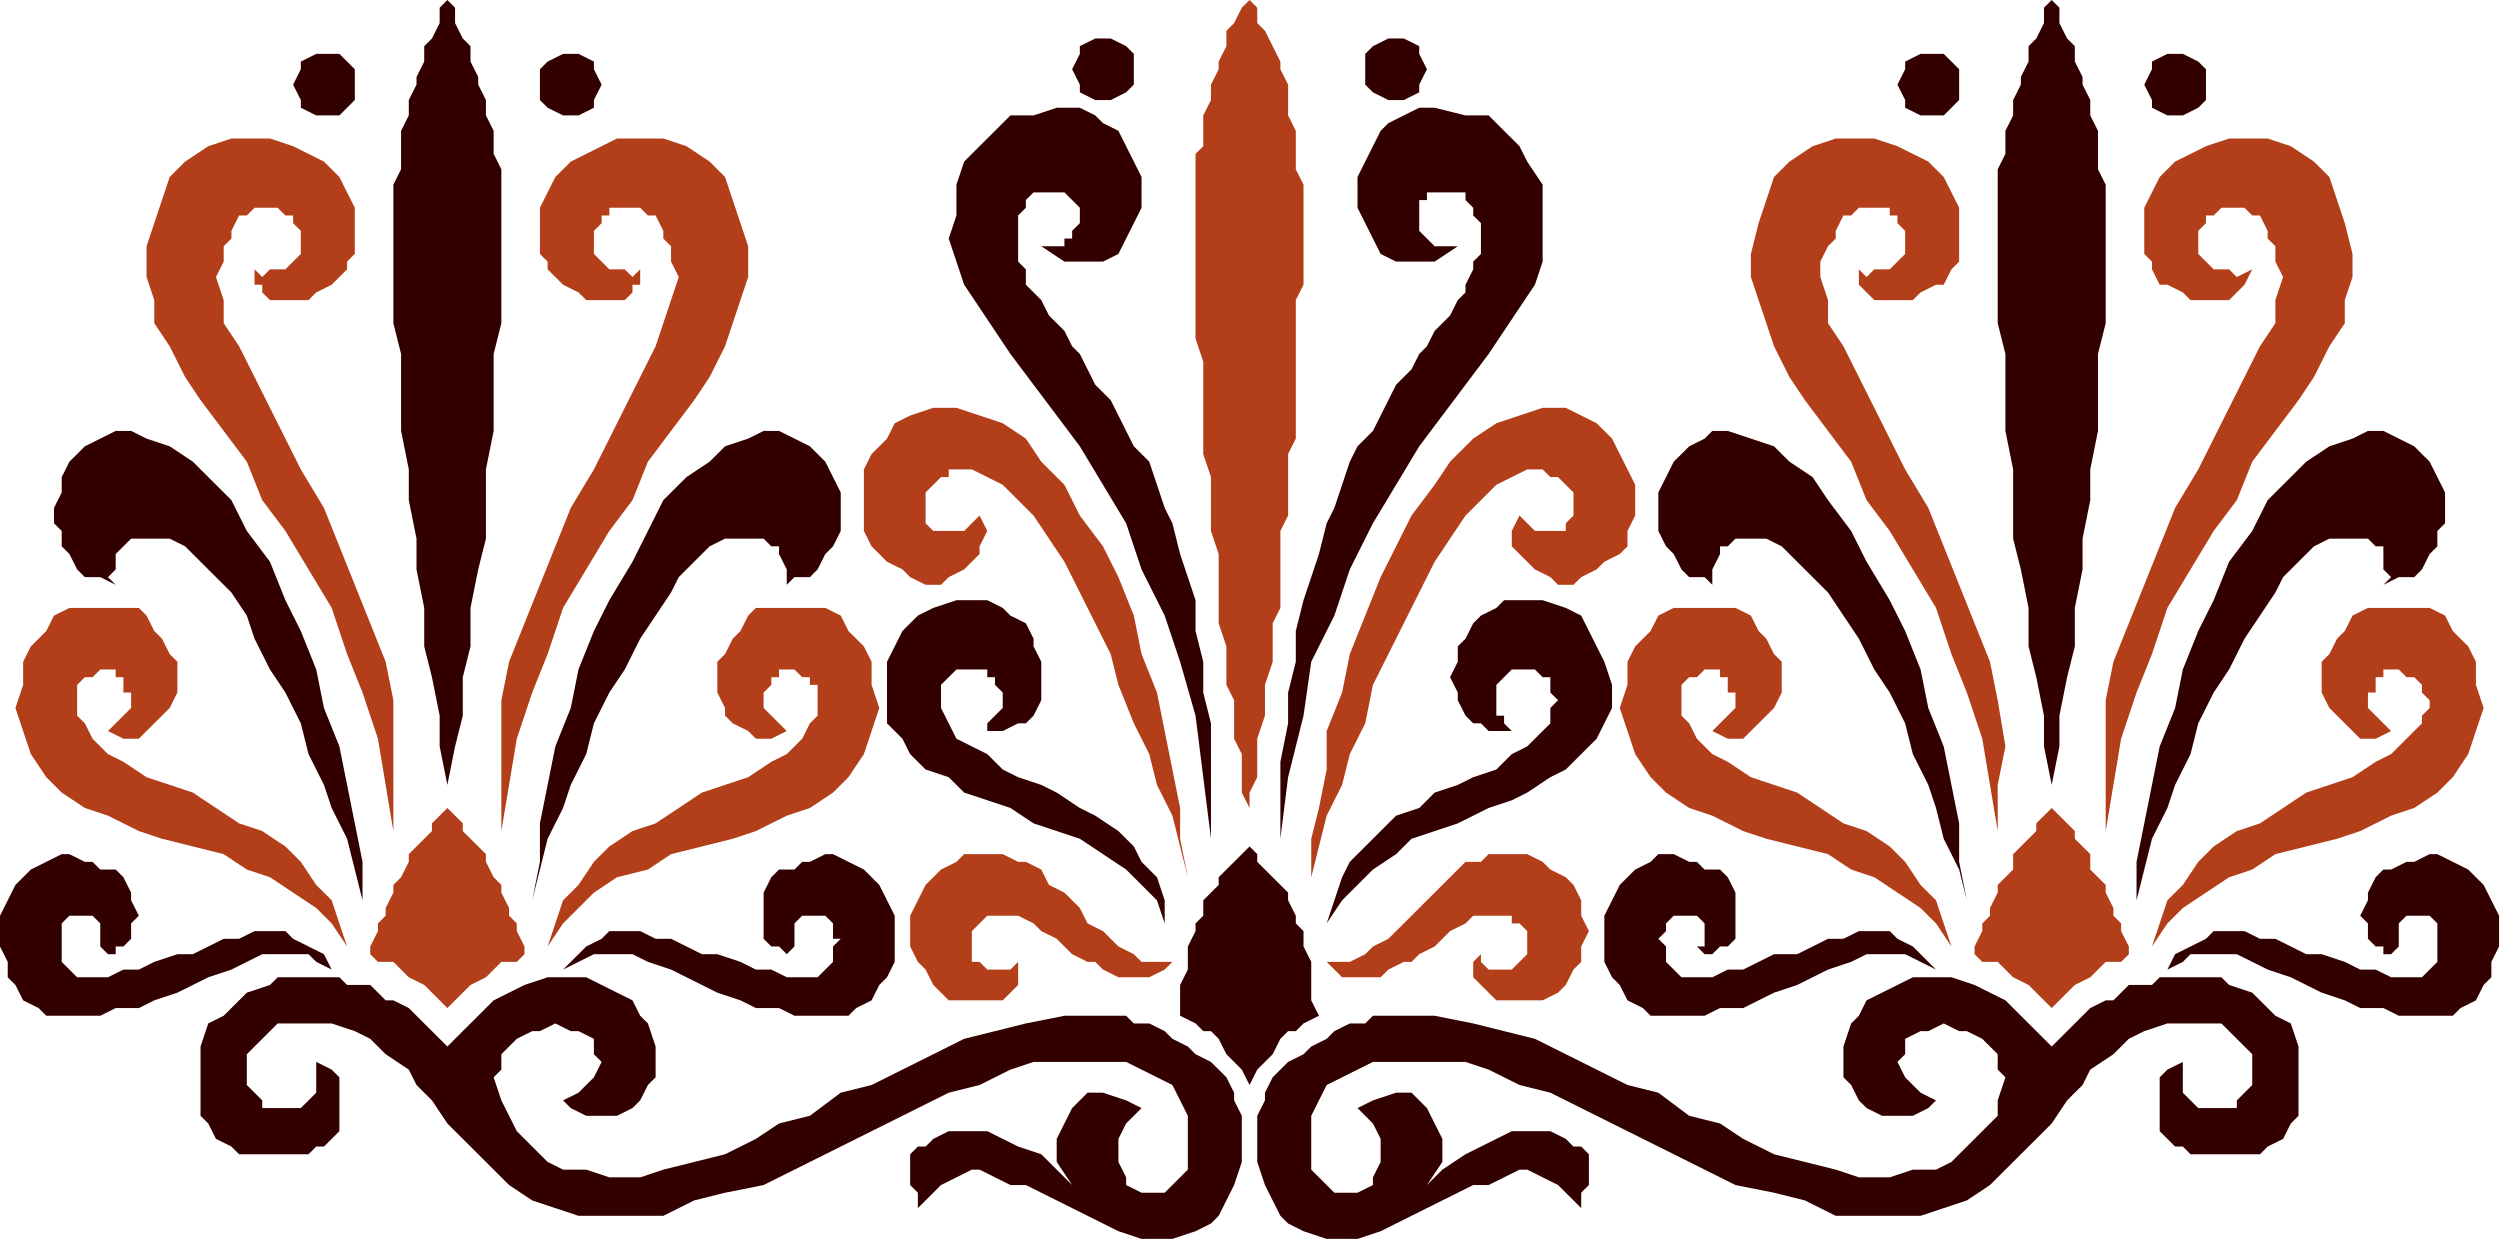 <?xml version="1.0" encoding="UTF-8" standalone="no"?>
<svg
   xmlns:dc="http://purl.org/dc/elements/1.1/"
   xmlns:cc="http://creativecommons.org/ns#"
   xmlns:rdf="http://www.w3.org/1999/02/22-rdf-syntax-ns#"
   xmlns:svg="http://www.w3.org/2000/svg"
   xmlns="http://www.w3.org/2000/svg"
   xmlns:sodipodi="http://sodipodi.sourceforge.net/DTD/sodipodi-0.dtd"
   xmlns:inkscape="http://www.inkscape.org/namespaces/inkscape"
   version="1.0"
   width="68.682mm"
   height="34.061mm"
   id="svg21"
   sodipodi:docname="BBL00131.WMF">
  <sodipodi:namedview
     pagecolor="#ffffff"
     bordercolor="#666666"
     borderopacity="1"
     objecttolerance="10"
     gridtolerance="10"
     guidetolerance="10"
     inkscape:pageopacity="0"
     inkscape:pageshadow="2"
     inkscape:window-width="640"
     inkscape:window-height="480"
     id="namedview23" />
  <defs
     id="defs3">
    <pattern
       id="WMFhbasepattern"
       patternUnits="userSpaceOnUse"
       width="6"
       height="6"
       x="0"
       y="0" />
  </defs>
  <path
     style="fill:#b23f19;fill-rule:evenodd;fill-opacity:1;stroke:none;"
     d="  M 46.452,104.67   L 45.651,103.871   L 44.85,103.072   L 44.049,102.273   L 42.447,101.474   L 41.646,100.675   L 40.845,99.876   L 39.244,99.876   L 38.443,99.077   L 38.443,98.278   L 39.244,96.68   L 39.244,95.881   L 40.044,95.082   L 40.044,94.283   L 40.845,92.685   L 40.845,91.886   L 41.646,91.087   L 42.447,89.489   L 42.447,88.69   L 43.248,87.891   L 44.049,87.092   L 44.85,86.293   L 44.85,85.494   L 45.651,84.695   L 46.452,83.896   L 47.252,84.695   L 48.053,85.494   L 48.053,86.293   L 48.854,87.092   L 49.655,87.891   L 50.456,88.69   L 50.456,89.489   L 51.257,91.087   L 52.058,91.886   L 52.058,92.685   L 52.859,94.283   L 52.859,95.082   L 53.66,95.881   L 53.66,96.68   L 54.46,98.278   L 54.46,99.077   L 53.66,99.876   L 52.058,99.876   L 51.257,100.675   L 50.456,101.474   L 48.854,102.273   L 48.053,103.072   L 47.252,103.871   L 46.452,104.67  z    M 56.863,98.278   L 58.465,95.881   L 60.067,94.283   L 61.668,92.685   L 64.071,91.087   L 67.275,90.288   L 69.677,88.69   L 72.881,87.891   L 76.084,87.092   L 78.487,86.293   L 81.691,84.695   L 84.093,83.896   L 86.496,82.298   L 88.098,80.7   L 89.7,78.303   L 90.5,75.906   L 91.301,73.509   L 90.5,71.112   L 90.5,68.715   L 89.7,67.117   L 88.098,65.519   L 87.297,63.92   L 85.695,63.121   L 83.292,63.121   L 81.691,63.121   L 80.089,63.121   L 78.487,63.121   L 77.686,63.92   L 76.885,65.519   L 76.084,66.318   L 75.284,67.916   L 74.483,68.715   L 74.483,70.313   L 74.483,71.911   L 75.284,73.509   L 75.284,74.308   L 76.084,75.107   L 77.686,75.906   L 78.487,76.705   L 80.089,76.705   L 81.691,75.906   L 80.89,75.107   L 80.89,75.107   L 80.089,74.308   L 80.089,74.308   L 79.288,73.509   L 79.288,72.71   L 79.288,71.911   L 79.288,71.911   L 80.089,71.112   L 80.089,70.313   L 80.89,70.313   L 80.89,69.514   L 81.691,69.514   L 81.691,69.514   L 82.492,69.514   L 82.492,69.514   L 83.292,70.313   L 84.093,70.313   L 84.093,71.112   L 84.894,71.112   L 84.894,71.911   L 84.894,72.71   L 84.894,73.509   L 84.894,74.308   L 84.093,75.107   L 83.292,76.705   L 81.691,78.303   L 80.089,79.102   L 77.686,80.7   L 75.284,81.499   L 72.881,82.298   L 70.478,83.896   L 68.076,85.494   L 65.673,86.293   L 63.27,87.891   L 61.668,89.489   L 60.067,91.886   L 58.465,93.484   L 57.664,95.881   L 56.863,98.278  z    M 66.474,27.965   L 66.474,29.563   L 65.673,29.563   L 65.673,30.362   L 64.872,31.161   L 64.071,31.161   L 63.27,31.161   L 62.469,31.161   L 60.868,31.161   L 60.067,30.362   L 58.465,29.563   L 57.664,28.764   L 56.863,27.965   L 56.863,27.166   L 56.062,26.367   L 56.062,24.769   L 56.062,23.97   L 56.062,21.573   L 56.863,19.975   L 57.664,18.377   L 59.266,16.779   L 60.868,15.98   L 62.469,15.181   L 64.071,14.382   L 66.474,14.382   L 68.876,14.382   L 71.279,15.181   L 73.682,16.779   L 75.284,18.377   L 76.084,20.774   L 76.885,23.171   L 77.686,25.568   L 77.686,28.764   L 76.885,31.161   L 76.084,33.558   L 75.284,35.955   L 73.682,39.151   L 72.08,41.548   L 69.677,44.744   L 67.275,47.94   L 65.673,51.935   L 63.27,55.131   L 60.868,59.126   L 58.465,63.121   L 56.863,67.916   L 55.261,71.911   L 53.66,76.705   L 52.859,81.499   L 52.058,86.293   L 52.058,81.499   L 52.058,77.504   L 52.058,72.71   L 52.859,68.715   L 54.46,64.72   L 56.062,60.724   L 57.664,56.729   L 59.266,52.734   L 61.668,48.739   L 63.27,45.543   L 64.872,42.347   L 66.474,39.151   L 68.076,35.955   L 68.876,33.558   L 69.677,31.161   L 70.478,28.764   L 69.677,27.166   L 69.677,25.568   L 68.876,24.769   L 68.876,23.97   L 68.076,22.372   L 67.275,22.372   L 66.474,21.573   L 65.673,21.573   L 64.071,21.573   L 63.27,21.573   L 63.27,22.372   L 62.469,22.372   L 62.469,23.171   L 61.668,23.97   L 61.668,24.769   L 61.668,25.568   L 61.668,26.367   L 62.469,27.166   L 62.469,27.166   L 63.27,27.965   L 64.071,27.965   L 64.872,27.965   L 65.673,28.764   L 66.474,27.965  z    M 26.429,27.965   L 26.429,29.563   L 27.23,29.563   L 27.23,30.362   L 28.031,31.161   L 28.832,31.161   L 29.633,31.161   L 30.434,31.161   L 32.036,31.161   L 32.836,30.362   L 34.438,29.563   L 35.239,28.764   L 36.04,27.965   L 36.04,27.166   L 36.841,26.367   L 36.841,24.769   L 36.841,23.97   L 36.841,21.573   L 36.04,19.975   L 35.239,18.377   L 33.637,16.779   L 32.036,15.98   L 30.434,15.181   L 28.031,14.382   L 26.429,14.382   L 24.027,14.382   L 21.624,15.181   L 19.221,16.779   L 17.62,18.377   L 16.819,20.774   L 16.018,23.171   L 15.217,25.568   L 15.217,28.764   L 16.018,31.161   L 16.018,33.558   L 17.62,35.955   L 19.221,39.151   L 20.823,41.548   L 23.226,44.744   L 25.628,47.94   L 27.23,51.935   L 29.633,55.131   L 32.036,59.126   L 34.438,63.121   L 36.04,67.916   L 37.642,71.911   L 39.244,76.705   L 40.044,81.499   L 40.845,86.293   L 40.845,81.499   L 40.845,77.504   L 40.845,72.71   L 40.044,68.715   L 38.443,64.72   L 36.841,60.724   L 35.239,56.729   L 33.637,52.734   L 31.235,48.739   L 29.633,45.543   L 28.031,42.347   L 26.429,39.151   L 24.828,35.955   L 23.226,33.558   L 23.226,31.161   L 22.425,28.764   L 23.226,27.166   L 23.226,25.568   L 24.027,24.769   L 24.027,23.97   L 24.828,22.372   L 25.628,22.372   L 26.429,21.573   L 27.23,21.573   L 28.031,21.573   L 28.832,21.573   L 29.633,22.372   L 30.434,22.372   L 30.434,23.171   L 31.235,23.97   L 31.235,24.769   L 31.235,25.568   L 31.235,26.367   L 30.434,27.166   L 30.434,27.166   L 29.633,27.965   L 28.832,27.965   L 28.031,27.965   L 27.23,28.764   L 26.429,27.965  z    M 36.04,98.278   L 34.438,95.881   L 32.836,94.283   L 30.434,92.685   L 28.031,91.087   L 25.628,90.288   L 23.226,88.69   L 20.022,87.891   L 16.819,87.092   L 14.416,86.293   L 11.212,84.695   L 8.81,83.896   L 6.407,82.298   L 4.805,80.7   L 3.204,78.303   L 2.403,75.906   L 1.602,73.509   L 2.403,71.112   L 2.403,68.715   L 3.204,67.117   L 4.805,65.519   L 5.606,63.92   L 7.208,63.121   L 9.611,63.121   L 11.212,63.121   L 12.814,63.121   L 14.416,63.121   L 15.217,63.92   L 16.018,65.519   L 16.819,66.318   L 17.62,67.916   L 18.42,68.715   L 18.42,70.313   L 18.42,71.911   L 17.62,73.509   L 16.819,74.308   L 16.018,75.107   L 15.217,75.906   L 14.416,76.705   L 12.814,76.705   L 11.212,75.906   L 12.013,75.107   L 12.013,75.107   L 12.814,74.308   L 12.814,74.308   L 13.615,73.509   L 13.615,72.71   L 13.615,71.911   L 12.814,71.911   L 12.814,71.112   L 12.814,70.313   L 12.013,70.313   L 12.013,69.514   L 11.212,69.514   L 11.212,69.514   L 10.412,69.514   L 10.412,69.514   L 9.611,70.313   L 8.81,70.313   L 8.009,71.112   L 8.009,71.112   L 8.009,71.911   L 8.009,72.71   L 8.009,73.509   L 8.009,74.308   L 8.81,75.107   L 9.611,76.705   L 11.212,78.303   L 12.814,79.102   L 15.217,80.7   L 17.62,81.499   L 20.022,82.298   L 22.425,83.896   L 24.828,85.494   L 27.23,86.293   L 29.633,87.891   L 31.235,89.489   L 32.836,91.886   L 34.438,93.484   L 35.239,95.881   L 36.04,98.278  z   "
     id="path5" />
  <path
     style="fill:#330000;fill-rule:evenodd;fill-opacity:1;stroke:none;"
     d="  M 30.434,8.789   L 31.235,10.387   L 31.235,11.186   L 32.836,11.985   L 33.637,11.985   L 35.239,11.985   L 36.04,11.186   L 36.841,10.387   L 36.841,8.789   L 36.841,7.191   L 36.04,6.392   L 35.239,5.593   L 33.637,5.593   L 32.836,5.593   L 31.235,6.392   L 31.235,7.191   L 30.434,8.789  z    M 62.469,8.789   L 61.668,10.387   L 61.668,11.186   L 60.067,11.985   L 59.266,11.985   L 58.465,11.985   L 56.863,11.186   L 56.062,10.387   L 56.062,8.789   L 56.062,7.191   L 56.863,6.392   L 58.465,5.593   L 59.266,5.593   L 60.067,5.593   L 61.668,6.392   L 61.668,7.191   L 62.469,8.789  z    M 111.324,7.191   L 112.124,8.789   L 112.124,9.588   L 113.726,10.387   L 114.527,10.387   L 115.328,10.387   L 116.93,9.588   L 117.731,8.789   L 117.731,7.191   L 117.731,5.593   L 116.93,4.794   L 115.328,3.995   L 114.527,3.995   L 113.726,3.995   L 112.124,4.794   L 112.124,5.593   L 111.324,7.191  z    M 148.164,7.191   L 147.364,8.789   L 147.364,9.588   L 145.762,10.387   L 144.961,10.387   L 144.16,10.387   L 142.558,9.588   L 141.757,8.789   L 141.757,7.191   L 141.757,5.593   L 142.558,4.794   L 144.16,3.995   L 144.961,3.995   L 145.762,3.995   L 147.364,4.794   L 147.364,5.593   L 148.164,7.191  z    M 229.054,8.789   L 229.054,10.387   L 228.253,11.186   L 226.652,11.985   L 225.851,11.985   L 225.05,11.985   L 223.448,11.186   L 223.448,10.387   L 222.647,8.789   L 223.448,7.191   L 223.448,6.392   L 225.05,5.593   L 225.851,5.593   L 226.652,5.593   L 228.253,6.392   L 229.054,7.191   L 229.054,8.789  z    M 197.019,8.789   L 197.82,10.387   L 197.82,11.186   L 199.421,11.985   L 200.222,11.985   L 201.824,11.985   L 202.625,11.186   L 203.426,10.387   L 203.426,8.789   L 203.426,7.191   L 202.625,6.392   L 201.824,5.593   L 200.222,5.593   L 199.421,5.593   L 197.82,6.392   L 197.82,7.191   L 197.019,8.789  z   "
     id="path7" />
  <path
     style="fill:#330000;fill-rule:evenodd;fill-opacity:1;stroke:none;"
     d="  M 58.465,100.675   L 60.067,99.876   L 61.668,99.077   L 62.469,99.077   L 64.071,99.077   L 65.673,99.077   L 67.275,99.876   L 69.677,100.675   L 71.279,101.474   L 72.881,102.273   L 74.483,103.072   L 76.885,103.871   L 78.487,104.67   L 80.89,104.67   L 82.492,105.469   L 84.894,105.469   L 86.496,105.469   L 88.098,105.469   L 88.899,104.67   L 90.5,103.871   L 91.301,102.273   L 92.102,101.474   L 92.903,99.876   L 92.903,98.278   L 92.903,96.68   L 92.903,95.082   L 92.102,93.484   L 91.301,91.886   L 90.5,91.087   L 89.7,90.288   L 88.098,89.489   L 86.496,88.69   L 85.695,88.69   L 84.093,89.489   L 83.292,89.489   L 82.492,90.288   L 80.89,90.288   L 80.089,91.087   L 79.288,92.685   L 79.288,93.484   L 79.288,95.082   L 79.288,95.881   L 79.288,96.68   L 79.288,97.479   L 80.089,98.278   L 80.89,98.278   L 81.691,99.077   L 81.691,99.077   L 82.492,98.278   L 82.492,98.278   L 82.492,97.479   L 82.492,96.68   L 82.492,95.881   L 82.492,95.881   L 83.292,95.082   L 84.093,95.082   L 84.093,95.082   L 84.894,95.082   L 85.695,95.082   L 85.695,95.082   L 86.496,95.881   L 86.496,95.881   L 86.496,96.68   L 86.496,97.479   L 87.297,97.479   L 86.496,98.278   L 86.496,99.077   L 86.496,99.876   L 85.695,100.675   L 85.695,100.675   L 84.894,101.474   L 84.093,101.474   L 83.292,101.474   L 81.691,101.474   L 80.089,100.675   L 78.487,100.675   L 76.885,99.876   L 74.483,99.077   L 72.881,99.077   L 71.279,98.278   L 69.677,97.479   L 68.076,97.479   L 66.474,96.68   L 64.872,96.68   L 63.27,96.68   L 62.469,97.479   L 60.868,98.278   L 60.067,99.077   L 58.465,100.675  z    M 55.261,93.484   L 56.062,90.288   L 56.863,87.092   L 58.465,83.896   L 59.266,81.499   L 60.868,78.303   L 61.668,75.107   L 63.27,71.911   L 64.872,69.514   L 66.474,66.318   L 68.076,63.92   L 69.677,61.523   L 70.478,59.925   L 72.08,58.327   L 73.682,56.729   L 75.284,55.93   L 76.885,55.93   L 78.487,55.93   L 79.288,55.93   L 80.089,56.729   L 80.89,56.729   L 80.89,57.528   L 81.691,59.126   L 81.691,59.925   L 81.691,60.724   L 82.492,59.925   L 84.093,59.925   L 84.894,59.126   L 85.695,57.528   L 86.496,56.729   L 87.297,55.131   L 87.297,54.332   L 87.297,52.734   L 87.297,51.136   L 86.496,49.538   L 85.695,47.94   L 84.894,47.141   L 84.093,46.342   L 82.492,45.543   L 80.89,44.744   L 79.288,44.744   L 77.686,45.543   L 75.284,46.342   L 73.682,47.94   L 71.279,49.538   L 68.876,51.935   L 67.275,55.131   L 65.673,58.327   L 63.27,62.322   L 61.668,65.519   L 60.067,69.514   L 59.266,73.509   L 57.664,77.504   L 56.863,81.499   L 56.062,85.494   L 56.062,89.489   L 55.261,93.484  z    M 46.452,81.499   L 45.651,77.504   L 45.651,74.308   L 44.85,70.313   L 44.049,67.117   L 44.049,63.121   L 43.248,59.126   L 43.248,55.93   L 42.447,51.935   L 42.447,48.739   L 41.646,44.744   L 41.646,40.749   L 41.646,36.754   L 40.845,33.558   L 40.845,29.563   L 40.845,25.568   L 40.845,21.573   L 40.845,19.975   L 40.845,19.176   L 41.646,17.578   L 41.646,15.98   L 41.646,15.181   L 41.646,13.583   L 42.447,11.985   L 42.447,10.387   L 43.248,8.789   L 43.248,7.99   L 44.049,6.392   L 44.049,4.794   L 44.85,3.995   L 45.651,2.397   L 45.651,0.799   L 46.452,0   L 47.252,0.799   L 47.252,2.397   L 48.053,3.995   L 48.854,4.794   L 48.854,6.392   L 49.655,7.99   L 49.655,8.789   L 50.456,10.387   L 50.456,11.985   L 51.257,13.583   L 51.257,15.181   L 51.257,15.98   L 52.058,17.578   L 52.058,19.176   L 52.058,19.975   L 52.058,21.573   L 52.058,25.568   L 52.058,29.563   L 52.058,33.558   L 51.257,36.754   L 51.257,40.749   L 51.257,44.744   L 50.456,48.739   L 50.456,51.935   L 50.456,55.93   L 49.655,59.126   L 48.854,63.121   L 48.854,67.117   L 48.053,70.313   L 48.053,74.308   L 47.252,77.504   L 46.452,81.499  z    M 37.642,93.484   L 36.841,90.288   L 36.04,87.092   L 34.438,83.896   L 33.637,81.499   L 32.036,78.303   L 31.235,75.107   L 29.633,71.911   L 28.031,69.514   L 26.429,66.318   L 25.628,63.92   L 24.027,61.523   L 22.425,59.925   L 20.823,58.327   L 19.221,56.729   L 17.62,55.93   L 16.018,55.93   L 14.416,55.93   L 13.615,55.93   L 12.814,56.729   L 12.814,56.729   L 12.013,57.528   L 12.013,59.126   L 11.212,59.925   L 12.013,60.724   L 10.412,59.925   L 8.81,59.925   L 8.009,59.126   L 7.208,57.528   L 6.407,56.729   L 6.407,55.131   L 5.606,54.332   L 5.606,52.734   L 6.407,51.136   L 6.407,49.538   L 7.208,47.94   L 8.009,47.141   L 8.81,46.342   L 10.412,45.543   L 12.013,44.744   L 13.615,44.744   L 15.217,45.543   L 17.62,46.342   L 20.022,47.94   L 21.624,49.538   L 24.027,51.935   L 25.628,55.131   L 28.031,58.327   L 29.633,62.322   L 31.235,65.519   L 32.836,69.514   L 33.637,73.509   L 35.239,77.504   L 36.04,81.499   L 36.841,85.494   L 37.642,89.489   L 37.642,93.484  z    M 34.438,100.675   L 32.836,99.876   L 32.036,99.077   L 30.434,99.077   L 28.832,99.077   L 27.23,99.077   L 25.628,99.876   L 24.027,100.675   L 21.624,101.474   L 20.022,102.273   L 18.42,103.072   L 16.018,103.871   L 14.416,104.67   L 12.013,104.67   L 10.412,105.469   L 8.009,105.469   L 6.407,105.469   L 4.805,105.469   L 4.004,104.67   L 2.403,103.871   L 1.602,102.273   L 0.801,101.474   L 0.801,99.876   L 0,98.278   L 0,96.68   L 0,95.082   L 0.801,93.484   L 1.602,91.886   L 2.403,91.087   L 3.204,90.288   L 4.805,89.489   L 6.407,88.69   L 7.208,88.69   L 8.81,89.489   L 9.611,89.489   L 10.412,90.288   L 12.013,90.288   L 12.814,91.087   L 13.615,92.685   L 13.615,93.484   L 14.416,95.082   L 13.615,95.881   L 13.615,96.68   L 13.615,97.479   L 12.814,98.278   L 12.013,98.278   L 12.013,99.077   L 11.212,99.077   L 10.412,98.278   L 10.412,98.278   L 10.412,97.479   L 10.412,96.68   L 10.412,95.881   L 10.412,95.881   L 9.611,95.082   L 9.611,95.082   L 8.81,95.082   L 8.009,95.082   L 7.208,95.082   L 7.208,95.082   L 6.407,95.881   L 6.407,95.881   L 6.407,96.68   L 6.407,97.479   L 6.407,97.479   L 6.407,98.278   L 6.407,99.077   L 6.407,99.876   L 7.208,100.675   L 7.208,100.675   L 8.009,101.474   L 8.81,101.474   L 9.611,101.474   L 11.212,101.474   L 12.814,100.675   L 14.416,100.675   L 16.018,99.876   L 18.42,99.077   L 20.022,99.077   L 21.624,98.278   L 23.226,97.479   L 24.828,97.479   L 26.429,96.68   L 28.031,96.68   L 29.633,96.68   L 30.434,97.479   L 32.036,98.278   L 33.637,99.077   L 34.438,100.675  z   "
     id="path9" />
  <path
     style="fill:#b23f19;fill-rule:evenodd;fill-opacity:1;stroke:none;"
     d="  M 223.448,98.278   L 225.05,95.881   L 226.652,94.283   L 229.054,92.685   L 231.457,91.087   L 233.86,90.288   L 236.262,88.69   L 239.466,87.891   L 242.669,87.092   L 245.072,86.293   L 248.276,84.695   L 250.678,83.896   L 253.081,82.298   L 254.683,80.7   L 256.284,78.303   L 257.085,75.906   L 257.886,73.509   L 257.085,71.112   L 257.085,68.715   L 256.284,67.117   L 254.683,65.519   L 253.882,63.92   L 252.28,63.121   L 250.678,63.121   L 248.276,63.121   L 246.674,63.121   L 245.873,63.121   L 244.271,63.92   L 243.47,65.519   L 242.669,66.318   L 241.868,67.916   L 241.068,68.715   L 241.068,70.313   L 241.068,71.911   L 241.868,73.509   L 242.669,74.308   L 243.47,75.107   L 244.271,75.906   L 245.072,76.705   L 246.674,76.705   L 248.276,75.906   L 247.475,75.107   L 247.475,75.107   L 246.674,74.308   L 246.674,74.308   L 245.873,73.509   L 245.873,72.71   L 245.873,71.911   L 246.674,71.911   L 246.674,71.112   L 246.674,70.313   L 247.475,70.313   L 247.475,69.514   L 248.276,69.514   L 248.276,69.514   L 249.076,69.514   L 249.076,69.514   L 249.877,70.313   L 250.678,70.313   L 251.479,71.112   L 251.479,71.112   L 251.479,71.911   L 252.28,72.71   L 252.28,73.509   L 251.479,74.308   L 251.479,75.107   L 249.877,76.705   L 248.276,78.303   L 246.674,79.102   L 244.271,80.7   L 241.868,81.499   L 239.466,82.298   L 237.063,83.896   L 234.66,85.494   L 232.258,86.293   L 229.855,87.891   L 228.253,89.489   L 226.652,91.886   L 225.05,93.484   L 224.249,95.881   L 223.448,98.278  z    M 233.86,27.965   L 233.059,29.563   L 233.059,29.563   L 232.258,30.362   L 231.457,31.161   L 230.656,31.161   L 229.855,31.161   L 229.054,31.161   L 227.452,31.161   L 226.652,30.362   L 225.05,29.563   L 224.249,29.563   L 223.448,27.965   L 223.448,27.166   L 222.647,26.367   L 222.647,24.769   L 222.647,23.97   L 222.647,21.573   L 223.448,19.975   L 224.249,18.377   L 225.851,16.779   L 227.452,15.98   L 229.054,15.181   L 231.457,14.382   L 233.059,14.382   L 235.461,14.382   L 237.864,15.181   L 240.267,16.779   L 241.868,18.377   L 242.669,20.774   L 243.47,23.171   L 244.271,26.367   L 244.271,28.764   L 243.47,31.161   L 243.47,33.558   L 241.868,35.955   L 240.267,39.151   L 238.665,41.548   L 236.262,44.744   L 233.86,47.94   L 232.258,51.935   L 229.855,55.131   L 227.452,59.126   L 225.05,63.121   L 223.448,67.916   L 221.846,71.911   L 220.244,76.705   L 219.444,81.499   L 218.643,86.293   L 218.643,81.499   L 218.643,77.504   L 218.643,72.71   L 219.444,68.715   L 221.045,64.72   L 222.647,60.724   L 224.249,56.729   L 225.851,52.734   L 228.253,48.739   L 229.855,45.543   L 231.457,42.347   L 233.059,39.151   L 234.66,35.955   L 236.262,33.558   L 236.262,31.161   L 237.063,28.764   L 236.262,27.166   L 236.262,25.568   L 235.461,24.769   L 235.461,23.97   L 234.66,22.372   L 233.86,22.372   L 233.059,21.573   L 232.258,21.573   L 231.457,21.573   L 230.656,21.573   L 229.855,22.372   L 229.054,22.372   L 229.054,23.171   L 228.253,23.97   L 228.253,24.769   L 228.253,25.568   L 228.253,26.367   L 229.054,27.166   L 229.054,27.166   L 229.855,27.965   L 230.656,27.965   L 231.457,27.965   L 232.258,28.764   L 233.86,27.965  z    M 193.014,27.965   L 193.014,29.563   L 193.014,29.563   L 193.815,30.362   L 194.616,31.161   L 195.417,31.161   L 196.218,31.161   L 197.019,31.161   L 198.62,31.161   L 199.421,30.362   L 201.023,29.563   L 201.824,29.563   L 202.625,27.965   L 203.426,27.166   L 203.426,26.367   L 203.426,24.769   L 203.426,23.97   L 203.426,21.573   L 202.625,19.975   L 201.824,18.377   L 200.222,16.779   L 198.62,15.98   L 197.019,15.181   L 194.616,14.382   L 193.014,14.382   L 190.612,14.382   L 188.209,15.181   L 185.806,16.779   L 184.204,18.377   L 183.404,20.774   L 182.603,23.171   L 181.802,26.367   L 181.802,28.764   L 182.603,31.161   L 183.404,33.558   L 184.204,35.955   L 185.806,39.151   L 187.408,41.548   L 189.811,44.744   L 192.213,47.94   L 193.815,51.935   L 196.218,55.131   L 198.62,59.126   L 201.023,63.121   L 202.625,67.916   L 204.227,71.911   L 205.828,76.705   L 206.629,81.499   L 207.43,86.293   L 207.43,81.499   L 208.231,77.504   L 207.43,72.71   L 206.629,68.715   L 205.028,64.72   L 203.426,60.724   L 201.824,56.729   L 200.222,52.734   L 197.82,48.739   L 196.218,45.543   L 194.616,42.347   L 193.014,39.151   L 191.412,35.955   L 189.811,33.558   L 189.811,31.161   L 189.01,28.764   L 189.01,27.166   L 189.811,25.568   L 190.612,24.769   L 190.612,23.97   L 191.412,22.372   L 192.213,22.372   L 193.014,21.573   L 193.815,21.573   L 195.417,21.573   L 196.218,21.573   L 196.218,22.372   L 197.019,22.372   L 197.019,23.171   L 197.82,23.97   L 197.82,24.769   L 197.82,25.568   L 197.82,26.367   L 197.019,27.166   L 197.019,27.166   L 196.218,27.965   L 195.417,27.965   L 194.616,27.965   L 193.815,28.764   L 193.014,27.965  z    M 202.625,98.278   L 201.023,95.881   L 199.421,94.283   L 197.019,92.685   L 194.616,91.087   L 192.213,90.288   L 189.811,88.69   L 186.607,87.891   L 183.404,87.092   L 181.001,86.293   L 177.797,84.695   L 175.395,83.896   L 172.992,82.298   L 171.39,80.7   L 169.788,78.303   L 168.988,75.906   L 168.187,73.509   L 168.988,71.112   L 168.988,68.715   L 169.788,67.117   L 171.39,65.519   L 172.191,63.92   L 173.793,63.121   L 175.395,63.121   L 177.797,63.121   L 179.399,63.121   L 180.2,63.121   L 181.802,63.92   L 182.603,65.519   L 183.404,66.318   L 184.204,67.916   L 185.005,68.715   L 185.005,70.313   L 185.005,71.911   L 184.204,73.509   L 183.404,74.308   L 182.603,75.107   L 181.802,75.906   L 181.001,76.705   L 179.399,76.705   L 177.797,75.906   L 178.598,75.107   L 178.598,75.107   L 179.399,74.308   L 179.399,74.308   L 180.2,73.509   L 180.2,72.71   L 180.2,71.911   L 179.399,71.911   L 179.399,71.112   L 179.399,70.313   L 178.598,70.313   L 178.598,69.514   L 177.797,69.514   L 177.797,69.514   L 176.996,69.514   L 176.996,69.514   L 176.196,70.313   L 175.395,70.313   L 174.594,71.112   L 174.594,71.112   L 174.594,71.911   L 174.594,72.71   L 174.594,73.509   L 174.594,74.308   L 175.395,75.107   L 176.196,76.705   L 177.797,78.303   L 179.399,79.102   L 181.802,80.7   L 184.204,81.499   L 186.607,82.298   L 189.01,83.896   L 191.412,85.494   L 193.815,86.293   L 196.218,87.891   L 197.82,89.489   L 199.421,91.886   L 201.023,93.484   L 201.824,95.881   L 202.625,98.278  z    M 213.036,104.67   L 213.837,103.871   L 214.638,103.072   L 215.439,102.273   L 217.041,101.474   L 217.842,100.675   L 218.643,99.876   L 220.244,99.876   L 221.045,99.077   L 221.045,98.278   L 220.244,96.68   L 220.244,95.881   L 219.444,95.082   L 219.444,94.283   L 218.643,92.685   L 218.643,91.886   L 217.842,91.087   L 217.041,90.288   L 217.041,88.69   L 216.24,87.891   L 215.439,87.092   L 215.439,86.293   L 214.638,85.494   L 213.837,84.695   L 213.036,83.896   L 212.236,84.695   L 211.435,85.494   L 211.435,86.293   L 210.634,87.092   L 209.833,87.891   L 209.032,88.69   L 209.032,90.288   L 208.231,91.087   L 207.43,91.886   L 207.43,92.685   L 206.629,94.283   L 206.629,95.082   L 205.828,95.881   L 205.828,96.68   L 205.028,98.278   L 205.028,99.077   L 205.828,99.876   L 207.43,99.876   L 208.231,100.675   L 209.032,101.474   L 210.634,102.273   L 211.435,103.072   L 212.236,103.871   L 213.036,104.67  z   "
     id="path11" />
  <path
     style="fill:#330000;fill-rule:evenodd;fill-opacity:1;stroke:none;"
     d="  M 225.05,100.675   L 226.652,99.876   L 227.452,99.077   L 229.054,99.077   L 230.656,99.077   L 232.258,99.077   L 233.86,99.876   L 235.461,100.675   L 237.864,101.474   L 239.466,102.273   L 241.068,103.072   L 243.47,103.871   L 245.072,104.67   L 247.475,104.67   L 249.076,105.469   L 251.479,105.469   L 253.081,105.469   L 254.683,105.469   L 255.484,104.67   L 257.085,103.871   L 257.886,102.273   L 258.687,101.474   L 258.687,99.876   L 259.488,98.278   L 259.488,96.68   L 259.488,95.082   L 258.687,93.484   L 257.886,91.886   L 257.085,91.087   L 256.284,90.288   L 254.683,89.489   L 253.081,88.69   L 252.28,88.69   L 250.678,89.489   L 249.877,89.489   L 248.276,90.288   L 247.475,90.288   L 246.674,91.087   L 245.873,92.685   L 245.873,93.484   L 245.072,95.082   L 245.873,95.881   L 245.873,96.68   L 245.873,97.479   L 246.674,98.278   L 247.475,98.278   L 247.475,99.077   L 248.276,99.077   L 249.076,98.278   L 249.076,98.278   L 249.076,97.479   L 249.076,96.68   L 249.076,95.881   L 249.076,95.881   L 249.877,95.082   L 250.678,95.082   L 250.678,95.082   L 251.479,95.082   L 252.28,95.082   L 252.28,95.082   L 253.081,95.881   L 253.081,95.881   L 253.081,96.68   L 253.081,97.479   L 253.081,97.479   L 253.081,98.278   L 253.081,99.077   L 253.081,99.876   L 252.28,100.675   L 252.28,100.675   L 251.479,101.474   L 250.678,101.474   L 249.877,101.474   L 248.276,101.474   L 246.674,100.675   L 245.072,100.675   L 243.47,99.876   L 241.068,99.077   L 239.466,99.077   L 237.864,98.278   L 236.262,97.479   L 234.66,97.479   L 233.059,96.68   L 231.457,96.68   L 229.855,96.68   L 229.054,97.479   L 227.452,98.278   L 225.851,99.077   L 225.05,100.675  z    M 221.846,93.484   L 222.647,90.288   L 223.448,87.092   L 225.05,83.896   L 225.851,81.499   L 227.452,78.303   L 228.253,75.107   L 229.855,71.911   L 231.457,69.514   L 233.059,66.318   L 234.66,63.92   L 236.262,61.523   L 237.063,59.925   L 238.665,58.327   L 240.267,56.729   L 241.868,55.93   L 243.47,55.93   L 245.072,55.93   L 245.873,55.93   L 246.674,56.729   L 247.475,56.729   L 247.475,57.528   L 247.475,59.126   L 248.276,59.925   L 247.475,60.724   L 249.076,59.925   L 250.678,59.925   L 251.479,59.126   L 252.28,57.528   L 253.081,56.729   L 253.081,55.131   L 253.882,54.332   L 253.882,52.734   L 253.882,51.136   L 253.081,49.538   L 252.28,47.94   L 251.479,47.141   L 250.678,46.342   L 249.076,45.543   L 247.475,44.744   L 245.873,44.744   L 244.271,45.543   L 241.868,46.342   L 239.466,47.94   L 237.864,49.538   L 235.461,51.935   L 233.86,55.131   L 231.457,58.327   L 229.855,62.322   L 228.253,65.519   L 226.652,69.514   L 225.851,73.509   L 224.249,77.504   L 223.448,81.499   L 222.647,85.494   L 221.846,89.489   L 221.846,93.484  z    M 213.036,81.499   L 213.837,77.504   L 213.837,74.308   L 214.638,70.313   L 215.439,67.117   L 215.439,63.121   L 216.24,59.126   L 216.24,55.93   L 217.041,51.935   L 217.041,48.739   L 217.842,44.744   L 217.842,40.749   L 217.842,36.754   L 218.643,33.558   L 218.643,29.563   L 218.643,25.568   L 218.643,21.573   L 218.643,19.975   L 218.643,19.176   L 217.842,17.578   L 217.842,15.98   L 217.842,15.181   L 217.842,13.583   L 217.041,11.985   L 217.041,10.387   L 216.24,8.789   L 216.24,7.99   L 215.439,6.392   L 215.439,4.794   L 214.638,3.995   L 213.837,2.397   L 213.837,0.799   L 213.036,0   L 212.236,0.799   L 212.236,2.397   L 211.435,3.995   L 210.634,4.794   L 210.634,6.392   L 209.833,7.99   L 209.833,8.789   L 209.032,10.387   L 209.032,11.985   L 208.231,13.583   L 208.231,15.181   L 208.231,15.98   L 207.43,17.578   L 207.43,19.176   L 207.43,19.975   L 207.43,21.573   L 207.43,25.568   L 207.43,29.563   L 207.43,33.558   L 208.231,36.754   L 208.231,40.749   L 208.231,44.744   L 209.032,48.739   L 209.032,51.935   L 209.032,55.93   L 209.833,59.126   L 210.634,63.121   L 210.634,67.117   L 211.435,70.313   L 212.236,74.308   L 212.236,77.504   L 213.036,81.499  z    M 204.227,93.484   L 203.426,90.288   L 201.824,87.092   L 201.023,83.896   L 200.222,81.499   L 198.62,78.303   L 197.82,75.107   L 196.218,71.911   L 194.616,69.514   L 193.014,66.318   L 191.412,63.92   L 189.811,61.523   L 188.209,59.925   L 186.607,58.327   L 185.005,56.729   L 183.404,55.93   L 182.603,55.93   L 181.001,55.93   L 180.2,55.93   L 179.399,56.729   L 178.598,56.729   L 178.598,57.528   L 177.797,59.126   L 177.797,59.925   L 177.797,60.724   L 176.996,59.925   L 175.395,59.925   L 174.594,59.126   L 173.793,57.528   L 172.992,56.729   L 172.191,55.131   L 172.191,54.332   L 172.191,52.734   L 172.191,51.136   L 172.992,49.538   L 173.793,47.94   L 174.594,47.141   L 175.395,46.342   L 176.996,45.543   L 177.797,44.744   L 179.399,44.744   L 181.802,45.543   L 184.204,46.342   L 185.806,47.94   L 188.209,49.538   L 189.811,51.935   L 192.213,55.131   L 193.815,58.327   L 196.218,62.322   L 197.82,65.519   L 199.421,69.514   L 200.222,73.509   L 201.824,77.504   L 202.625,81.499   L 203.426,85.494   L 203.426,89.489   L 204.227,93.484  z    M 201.023,100.675   L 199.421,99.876   L 197.82,99.077   L 197.019,99.077   L 195.417,99.077   L 193.815,99.077   L 192.213,99.876   L 189.811,100.675   L 188.209,101.474   L 186.607,102.273   L 184.204,103.072   L 182.603,103.871   L 181.001,104.67   L 178.598,104.67   L 176.996,105.469   L 174.594,105.469   L 172.992,105.469   L 171.39,105.469   L 170.589,104.67   L 168.988,103.871   L 168.187,102.273   L 167.386,101.474   L 166.585,99.876   L 166.585,98.278   L 166.585,96.68   L 166.585,95.082   L 167.386,93.484   L 168.187,91.886   L 168.988,91.087   L 169.788,90.288   L 171.39,89.489   L 172.191,88.69   L 173.793,88.69   L 175.395,89.489   L 176.196,89.489   L 176.996,90.288   L 178.598,90.288   L 179.399,91.087   L 180.2,92.685   L 180.2,93.484   L 180.2,95.082   L 180.2,95.881   L 180.2,96.68   L 180.2,97.479   L 179.399,98.278   L 178.598,98.278   L 177.797,99.077   L 176.996,99.077   L 176.196,98.278   L 176.996,98.278   L 176.996,97.479   L 176.996,96.68   L 176.996,95.881   L 176.996,95.881   L 176.196,95.082   L 175.395,95.082   L 174.594,95.082   L 174.594,95.082   L 173.793,95.082   L 173.793,95.082   L 172.992,95.881   L 172.992,95.881   L 172.992,96.68   L 172.191,97.479   L 172.191,97.479   L 172.992,98.278   L 172.992,99.077   L 172.992,99.876   L 173.793,100.675   L 173.793,100.675   L 174.594,101.474   L 175.395,101.474   L 176.196,101.474   L 177.797,101.474   L 179.399,100.675   L 181.001,100.675   L 182.603,99.876   L 184.204,99.077   L 186.607,99.077   L 188.209,98.278   L 189.811,97.479   L 191.412,97.479   L 193.014,96.68   L 194.616,96.68   L 196.218,96.68   L 197.019,97.479   L 198.62,98.278   L 199.421,99.077   L 201.023,100.675  z   "
     id="path13" />
  <path
     style="fill:#b23f19;fill-rule:evenodd;fill-opacity:1;stroke:none;"
     d="  M 137.753,99.876   L 139.355,99.876   L 140.156,99.876   L 141.757,99.077   L 142.558,98.278   L 144.16,97.479   L 144.961,96.68   L 145.762,95.881   L 147.364,94.283   L 148.164,93.484   L 148.965,92.685   L 149.766,91.886   L 151.368,90.288   L 152.169,89.489   L 153.771,89.489   L 154.572,88.69   L 156.173,88.69   L 157.775,88.69   L 158.576,88.69   L 160.178,89.489   L 160.979,90.288   L 162.58,91.087   L 163.381,91.886   L 164.182,93.484   L 164.182,95.082   L 164.983,96.68   L 164.182,98.278   L 164.182,99.876   L 163.381,100.675   L 162.58,102.273   L 161.78,103.072   L 160.178,103.871   L 159.377,103.871   L 157.775,103.871   L 156.173,103.871   L 155.372,103.871   L 154.572,103.072   L 153.771,102.273   L 152.97,101.474   L 152.97,99.876   L 153.771,99.077   L 153.771,99.876   L 153.771,99.876   L 154.572,100.675   L 154.572,100.675   L 155.372,100.675   L 156.173,100.675   L 156.173,100.675   L 156.974,100.675   L 157.775,99.876   L 157.775,99.876   L 157.775,99.876   L 158.576,99.077   L 158.576,99.077   L 158.576,98.278   L 158.576,98.278   L 158.576,97.479   L 158.576,96.68   L 157.775,95.881   L 156.974,95.881   L 156.974,95.082   L 156.173,95.082   L 155.372,95.082   L 154.572,95.082   L 154.572,95.082   L 152.97,95.082   L 152.169,95.881   L 150.567,96.68   L 149.766,97.479   L 148.965,98.278   L 147.364,99.077   L 146.563,99.876   L 145.762,99.876   L 144.16,100.675   L 143.359,101.474   L 142.558,101.474   L 141.757,101.474   L 140.156,101.474   L 139.355,101.474   L 138.554,100.675   L 137.753,99.876  z    M 136.151,91.087   L 136.952,87.891   L 137.753,84.695   L 139.355,81.499   L 140.156,78.303   L 141.757,75.107   L 142.558,71.112   L 144.16,67.916   L 145.762,64.72   L 147.364,61.523   L 148.965,58.327   L 150.567,55.93   L 152.169,53.533   L 153.771,51.935   L 155.372,50.337   L 156.974,49.538   L 158.576,48.739   L 159.377,48.739   L 160.178,48.739   L 160.979,49.538   L 161.78,49.538   L 162.58,50.337   L 163.381,51.136   L 163.381,51.935   L 163.381,52.734   L 163.381,53.533   L 162.58,54.332   L 162.58,55.131   L 161.78,55.131   L 160.979,55.131   L 159.377,55.131   L 158.576,54.332   L 157.775,53.533   L 156.974,55.131   L 156.974,56.729   L 157.775,57.528   L 158.576,58.327   L 159.377,59.126   L 160.979,59.925   L 161.78,60.724   L 163.381,60.724   L 164.182,59.925   L 165.784,59.126   L 166.585,58.327   L 168.187,57.528   L 168.988,56.729   L 168.988,55.131   L 169.788,53.533   L 169.788,51.935   L 169.788,50.337   L 168.988,48.739   L 168.187,47.141   L 167.386,45.543   L 165.784,43.945   L 164.182,43.146   L 162.58,42.347   L 160.178,42.347   L 157.775,43.146   L 155.372,43.945   L 152.97,45.543   L 150.567,47.94   L 148.965,50.337   L 146.563,53.533   L 144.961,56.729   L 143.359,59.925   L 141.757,63.92   L 140.156,67.916   L 139.355,71.911   L 137.753,75.906   L 137.753,79.901   L 136.952,83.896   L 136.151,87.092   L 136.151,91.087  z    M 129.744,83.896   L 129.744,82.298   L 130.545,80.7   L 130.545,78.303   L 130.545,76.705   L 131.346,74.308   L 131.346,72.71   L 131.346,71.112   L 132.147,68.715   L 132.147,67.117   L 132.147,64.72   L 132.948,63.121   L 132.948,61.523   L 132.948,59.126   L 132.948,57.528   L 132.948,55.131   L 133.748,53.533   L 133.748,51.136   L 133.748,49.538   L 133.748,47.141   L 134.549,45.543   L 134.549,43.146   L 134.549,41.548   L 134.549,39.151   L 134.549,37.553   L 134.549,35.156   L 134.549,33.558   L 134.549,31.161   L 135.35,29.563   L 135.35,27.166   L 135.35,25.568   L 135.35,23.97   L 135.35,21.573   L 135.35,19.975   L 135.35,19.176   L 134.549,17.578   L 134.549,15.98   L 134.549,15.181   L 134.549,13.583   L 133.748,11.985   L 133.748,10.387   L 133.748,8.789   L 132.948,7.191   L 132.948,6.392   L 132.147,4.794   L 131.346,3.196   L 130.545,2.397   L 130.545,0.799   L 129.744,0   L 128.943,0.799   L 128.142,2.397   L 127.341,3.196   L 127.341,4.794   L 126.54,6.392   L 126.54,7.191   L 125.74,8.789   L 125.74,10.387   L 124.939,11.985   L 124.939,13.583   L 124.939,15.181   L 124.138,15.98   L 124.138,17.578   L 124.138,19.176   L 124.138,19.975   L 124.138,21.573   L 124.138,23.97   L 124.138,25.568   L 124.138,27.166   L 124.138,29.563   L 124.138,31.161   L 124.138,33.558   L 124.138,35.156   L 124.939,37.553   L 124.939,39.151   L 124.939,41.548   L 124.939,43.146   L 124.939,45.543   L 124.939,47.141   L 125.74,49.538   L 125.74,51.136   L 125.74,53.533   L 125.74,55.131   L 126.54,57.528   L 126.54,59.126   L 126.54,61.523   L 126.54,63.121   L 126.54,64.72   L 127.341,67.117   L 127.341,68.715   L 127.341,71.112   L 128.142,72.71   L 128.142,74.308   L 128.142,76.705   L 128.943,78.303   L 128.943,80.7   L 128.943,82.298   L 129.744,83.896  z    M 123.337,91.087   L 122.536,87.891   L 121.735,84.695   L 120.133,81.499   L 119.332,78.303   L 117.731,75.107   L 116.129,71.112   L 115.328,67.916   L 113.726,64.72   L 112.124,61.523   L 110.523,58.327   L 108.921,55.93   L 107.319,53.533   L 105.717,51.935   L 104.116,50.337   L 102.514,49.538   L 100.912,48.739   L 100.111,48.739   L 98.509,48.739   L 98.509,49.538   L 97.708,49.538   L 96.908,50.337   L 96.107,51.136   L 96.107,51.935   L 96.107,52.734   L 96.107,53.533   L 96.107,54.332   L 96.908,55.131   L 97.708,55.131   L 98.509,55.131   L 100.111,55.131   L 100.912,54.332   L 101.713,53.533   L 102.514,55.131   L 101.713,56.729   L 101.713,57.528   L 100.912,58.327   L 100.111,59.126   L 98.509,59.925   L 97.708,60.724   L 96.107,60.724   L 94.505,59.925   L 93.704,59.126   L 92.102,58.327   L 91.301,57.528   L 90.5,56.729   L 89.7,55.131   L 89.7,53.533   L 89.7,51.935   L 89.7,50.337   L 89.7,48.739   L 90.5,47.141   L 92.102,45.543   L 92.903,43.945   L 94.505,43.146   L 96.908,42.347   L 99.31,42.347   L 101.713,43.146   L 104.116,43.945   L 106.518,45.543   L 108.12,47.94   L 110.523,50.337   L 112.124,53.533   L 114.527,56.729   L 116.129,59.925   L 117.731,63.92   L 118.532,67.916   L 120.133,71.911   L 120.934,75.906   L 121.735,79.901   L 122.536,83.896   L 122.536,87.092   L 123.337,91.087  z    M 121.735,99.876   L 120.133,99.876   L 118.532,99.876   L 117.731,99.077   L 116.129,98.278   L 115.328,97.479   L 114.527,96.68   L 112.925,95.881   L 112.124,94.283   L 111.324,93.484   L 110.523,92.685   L 108.921,91.886   L 108.12,90.288   L 106.518,89.489   L 105.717,89.489   L 104.116,88.69   L 102.514,88.69   L 101.713,88.69   L 100.111,88.69   L 99.31,89.489   L 97.708,90.288   L 96.908,91.087   L 96.107,91.886   L 95.306,93.484   L 94.505,95.082   L 94.505,96.68   L 94.505,98.278   L 95.306,99.876   L 96.107,100.675   L 96.908,102.273   L 97.708,103.072   L 98.509,103.871   L 100.111,103.871   L 101.713,103.871   L 102.514,103.871   L 104.116,103.871   L 104.916,103.072   L 105.717,102.273   L 105.717,101.474   L 105.717,99.876   L 105.717,99.077   L 105.717,99.876   L 105.717,99.876   L 104.916,100.675   L 104.116,100.675   L 104.116,100.675   L 103.315,100.675   L 102.514,100.675   L 102.514,100.675   L 101.713,99.876   L 101.713,99.876   L 100.912,99.876   L 100.912,99.077   L 100.912,99.077   L 100.912,98.278   L 100.912,98.278   L 100.912,97.479   L 100.912,96.68   L 101.713,95.881   L 101.713,95.881   L 102.514,95.082   L 103.315,95.082   L 103.315,95.082   L 104.116,95.082   L 104.916,95.082   L 105.717,95.082   L 107.319,95.881   L 108.12,96.68   L 109.722,97.479   L 110.523,98.278   L 111.324,99.077   L 112.925,99.876   L 113.726,99.876   L 114.527,100.675   L 116.129,101.474   L 116.93,101.474   L 117.731,101.474   L 118.532,101.474   L 119.332,101.474   L 120.934,100.675   L 121.735,99.876  z   "
     id="path15" />
  <path
     style="fill:#330000;fill-rule:evenodd;fill-opacity:1;stroke:none;"
     d="  M 137.753,95.881   L 139.355,93.484   L 140.956,91.886   L 142.558,90.288   L 144.961,88.69   L 146.563,87.092   L 148.965,86.293   L 151.368,85.494   L 154.572,83.896   L 156.974,83.097   L 158.576,82.298   L 160.979,80.7   L 162.58,79.901   L 164.182,78.303   L 165.784,76.705   L 166.585,75.107   L 167.386,73.509   L 167.386,71.112   L 166.585,68.715   L 165.784,67.117   L 164.983,65.519   L 164.182,63.92   L 162.58,63.121   L 160.178,62.322   L 157.775,62.322   L 156.173,62.322   L 155.372,63.121   L 153.771,63.92   L 152.97,64.72   L 152.169,66.318   L 151.368,67.117   L 151.368,68.715   L 150.567,70.313   L 151.368,71.911   L 151.368,72.71   L 152.169,74.308   L 152.97,75.107   L 153.771,75.107   L 154.572,75.906   L 156.173,75.906   L 156.974,75.906   L 156.173,75.107   L 156.173,74.308   L 155.372,74.308   L 155.372,73.509   L 155.372,72.71   L 155.372,72.71   L 155.372,71.911   L 155.372,71.112   L 156.173,70.313   L 156.173,70.313   L 156.974,69.514   L 156.974,69.514   L 157.775,69.514   L 157.775,69.514   L 158.576,69.514   L 158.576,69.514   L 159.377,69.514   L 160.178,70.313   L 160.979,70.313   L 160.979,71.112   L 160.979,71.911   L 161.78,72.71   L 161.78,72.71   L 160.979,73.509   L 160.979,75.107   L 159.377,76.705   L 158.576,77.504   L 156.974,78.303   L 155.372,79.901   L 152.97,80.7   L 151.368,81.499   L 148.965,82.298   L 147.364,83.896   L 144.961,84.695   L 143.359,86.293   L 141.757,87.891   L 140.156,89.489   L 139.355,91.087   L 138.554,93.484   L 137.753,95.881  z    M 151.368,25.568   L 148.965,27.166   L 146.563,27.166   L 144.961,27.166   L 143.359,26.367   L 142.558,24.769   L 141.757,23.171   L 140.956,21.573   L 140.956,19.975   L 140.956,18.377   L 141.757,16.779   L 142.558,15.181   L 143.359,13.583   L 144.16,12.784   L 145.762,11.985   L 147.364,11.186   L 148.965,11.186   L 152.169,11.985   L 154.572,11.985   L 156.173,13.583   L 157.775,15.181   L 158.576,16.779   L 160.178,19.176   L 160.178,22.372   L 160.178,24.769   L 160.178,27.166   L 159.377,29.563   L 157.775,31.96   L 156.173,34.357   L 154.572,36.754   L 152.169,39.95   L 149.766,43.146   L 147.364,46.342   L 144.961,50.337   L 142.558,54.332   L 140.156,59.126   L 138.554,63.92   L 136.151,68.715   L 135.35,74.308   L 133.748,80.7   L 132.948,87.092   L 132.948,83.097   L 132.948,79.102   L 133.748,75.107   L 133.748,71.911   L 134.549,68.715   L 134.549,65.519   L 135.35,62.322   L 136.151,59.925   L 136.952,57.528   L 137.753,54.332   L 138.554,52.734   L 139.355,50.337   L 140.156,47.94   L 140.956,46.342   L 142.558,44.744   L 143.359,43.146   L 144.16,41.548   L 144.961,39.95   L 146.563,38.352   L 147.364,36.754   L 148.164,35.955   L 148.965,34.357   L 149.766,33.558   L 150.567,32.759   L 151.368,31.161   L 152.169,30.362   L 152.169,29.563   L 152.97,27.965   L 152.97,27.166   L 153.771,26.367   L 153.771,25.568   L 153.771,23.97   L 153.771,23.171   L 152.97,22.372   L 152.97,21.573   L 152.169,20.774   L 152.169,19.975   L 151.368,19.975   L 150.567,19.975   L 149.766,19.975   L 149.766,19.975   L 148.965,19.975   L 148.164,19.975   L 148.164,20.774   L 147.364,20.774   L 147.364,21.573   L 147.364,22.372   L 147.364,22.372   L 147.364,23.171   L 147.364,23.97   L 148.164,24.769   L 148.164,24.769   L 148.965,25.568   L 149.766,25.568   L 150.567,25.568   L 151.368,25.568  z    M 108.12,25.568   L 110.523,27.166   L 112.124,27.166   L 114.527,27.166   L 116.129,26.367   L 116.93,24.769   L 117.731,23.171   L 118.532,21.573   L 118.532,19.975   L 118.532,18.377   L 117.731,16.779   L 116.93,15.181   L 116.129,13.583   L 114.527,12.784   L 113.726,11.985   L 112.124,11.186   L 109.722,11.186   L 107.319,11.985   L 104.916,11.985   L 103.315,13.583   L 101.713,15.181   L 100.111,16.779   L 99.31,19.176   L 99.31,22.372   L 98.509,24.769   L 99.31,27.166   L 100.111,29.563   L 101.713,31.96   L 103.315,34.357   L 104.916,36.754   L 107.319,39.95   L 109.722,43.146   L 112.124,46.342   L 114.527,50.337   L 116.93,54.332   L 118.532,59.126   L 120.934,63.92   L 122.536,68.715   L 124.138,74.308   L 124.939,80.7   L 125.74,87.092   L 125.74,83.097   L 125.74,79.102   L 125.74,75.107   L 124.939,71.911   L 124.939,68.715   L 124.138,65.519   L 124.138,62.322   L 123.337,59.925   L 122.536,57.528   L 121.735,54.332   L 120.934,52.734   L 120.133,50.337   L 119.332,47.94   L 117.731,46.342   L 116.93,44.744   L 116.129,43.146   L 115.328,41.548   L 113.726,39.95   L 112.925,38.352   L 112.124,36.754   L 111.324,35.955   L 110.523,34.357   L 109.722,33.558   L 108.921,32.759   L 108.12,31.161   L 107.319,30.362   L 106.518,29.563   L 106.518,27.965   L 105.717,27.166   L 105.717,26.367   L 105.717,25.568   L 105.717,23.97   L 105.717,23.171   L 105.717,22.372   L 106.518,21.573   L 106.518,20.774   L 107.319,19.975   L 108.12,19.975   L 108.12,19.975   L 108.921,19.975   L 109.722,19.975   L 110.523,19.975   L 110.523,19.975   L 111.324,20.774   L 111.324,20.774   L 112.124,21.573   L 112.124,22.372   L 112.124,22.372   L 112.124,23.171   L 111.324,23.97   L 111.324,24.769   L 110.523,24.769   L 110.523,25.568   L 109.722,25.568   L 108.921,25.568   L 108.12,25.568  z    M 120.934,95.881   L 120.133,93.484   L 118.532,91.886   L 116.93,90.288   L 114.527,88.69   L 112.124,87.092   L 109.722,86.293   L 107.319,85.494   L 104.916,83.896   L 102.514,83.097   L 100.111,82.298   L 98.509,80.7   L 96.107,79.901   L 94.505,78.303   L 93.704,76.705   L 92.102,75.107   L 92.102,73.509   L 92.102,71.112   L 92.102,68.715   L 92.903,67.117   L 93.704,65.519   L 95.306,63.92   L 96.908,63.121   L 99.31,62.322   L 100.912,62.322   L 102.514,62.322   L 104.116,63.121   L 104.916,63.92   L 106.518,64.72   L 107.319,66.318   L 107.319,67.117   L 108.12,68.715   L 108.12,70.313   L 108.12,71.911   L 108.12,72.71   L 107.319,74.308   L 106.518,75.107   L 105.717,75.107   L 104.116,75.906   L 103.315,75.906   L 102.514,75.906   L 102.514,75.107   L 103.315,74.308   L 103.315,74.308   L 104.116,73.509   L 104.116,72.71   L 104.116,72.71   L 104.116,71.911   L 103.315,71.112   L 103.315,70.313   L 102.514,70.313   L 102.514,69.514   L 102.514,69.514   L 101.713,69.514   L 100.912,69.514   L 100.912,69.514   L 100.111,69.514   L 99.31,69.514   L 98.509,70.313   L 98.509,70.313   L 97.708,71.112   L 97.708,71.911   L 97.708,72.71   L 97.708,72.71   L 97.708,73.509   L 98.509,75.107   L 99.31,76.705   L 100.912,77.504   L 102.514,78.303   L 104.116,79.901   L 105.717,80.7   L 108.12,81.499   L 109.722,82.298   L 112.124,83.896   L 113.726,84.695   L 116.129,86.293   L 117.731,87.891   L 118.532,89.489   L 120.133,91.087   L 120.934,93.484   L 120.934,95.881  z    M 129.744,112.66   L 130.545,111.062   L 131.346,110.263   L 132.147,109.464   L 132.948,107.866   L 133.748,107.067   L 134.549,107.067   L 135.35,106.268   L 136.952,105.469   L 136.151,103.871   L 136.151,102.273   L 136.151,100.675   L 136.151,99.876   L 135.35,98.278   L 135.35,96.68   L 134.549,95.881   L 134.549,95.082   L 133.748,93.484   L 133.748,92.685   L 132.948,91.886   L 132.147,91.087   L 131.346,90.288   L 130.545,89.489   L 130.545,88.69   L 129.744,87.891   L 128.943,88.69   L 128.142,89.489   L 127.341,90.288   L 126.54,91.087   L 126.54,91.886   L 125.74,92.685   L 124.939,93.484   L 124.939,95.082   L 124.138,95.881   L 124.138,96.68   L 123.337,98.278   L 123.337,99.876   L 123.337,100.675   L 122.536,102.273   L 122.536,103.871   L 122.536,105.469   L 124.138,106.268   L 124.939,107.067   L 125.74,107.067   L 126.54,107.866   L 127.341,109.464   L 128.142,110.263   L 128.943,111.062   L 129.744,112.66  z   "
     id="path17" />
  <path
     style="fill:#330000;fill-rule:evenodd;fill-opacity:1;stroke:none;"
     d="  M 32.836,110.263   L 34.438,111.062   L 35.239,111.861   L 35.239,113.459   L 35.239,114.258   L 35.239,115.057   L 35.239,116.655   L 35.239,117.454   L 34.438,118.253   L 33.637,119.052   L 32.836,119.052   L 32.036,119.851   L 31.235,119.851   L 30.434,119.851   L 28.832,119.851   L 28.031,119.851   L 26.429,119.851   L 24.828,119.851   L 24.027,119.052   L 22.425,118.253   L 21.624,116.655   L 20.823,115.856   L 20.823,114.258   L 20.823,112.66   L 20.823,110.263   L 20.823,108.665   L 21.624,106.268   L 23.226,105.469   L 24.828,103.871   L 25.628,103.072   L 28.031,102.273   L 28.832,101.474   L 30.434,101.474   L 32.036,101.474   L 32.836,101.474   L 34.438,101.474   L 35.239,101.474   L 36.04,102.273   L 36.841,102.273   L 38.443,102.273   L 39.244,103.072   L 40.044,103.871   L 40.845,103.871   L 42.447,104.67   L 43.248,105.469   L 44.049,106.268   L 44.85,107.067   L 45.651,107.866   L 46.452,108.665   L 48.053,107.067   L 49.655,105.469   L 51.257,103.871   L 52.859,103.072   L 54.46,102.273   L 56.863,101.474   L 58.465,101.474   L 60.868,101.474   L 62.469,102.273   L 64.071,103.072   L 65.673,103.871   L 66.474,105.469   L 67.275,106.268   L 68.076,108.665   L 68.076,110.263   L 68.076,111.861   L 67.275,112.66   L 66.474,114.258   L 65.673,115.057   L 64.071,115.856   L 62.469,115.856   L 60.868,115.856   L 59.266,115.057   L 58.465,114.258   L 60.067,113.459   L 60.868,112.66   L 61.668,111.861   L 62.469,110.263   L 61.668,109.464   L 61.668,107.866   L 60.067,107.067   L 59.266,107.067   L 57.664,106.268   L 56.062,107.067   L 55.261,107.067   L 53.66,107.866   L 52.859,108.665   L 52.058,109.464   L 52.058,111.062   L 51.257,111.861   L 52.058,114.258   L 52.859,115.856   L 53.66,117.454   L 55.261,119.052   L 56.863,120.65   L 58.465,121.449   L 60.868,121.449   L 63.27,122.248   L 66.474,122.248   L 68.876,121.449   L 72.08,120.65   L 75.284,119.851   L 78.487,118.253   L 80.89,116.655   L 84.093,115.856   L 87.297,113.459   L 90.5,112.66   L 93.704,111.062   L 96.908,109.464   L 100.111,107.866   L 103.315,107.067   L 106.518,106.268   L 110.523,105.469   L 113.726,105.469   L 115.328,105.469   L 116.93,105.469   L 117.731,106.268   L 119.332,106.268   L 120.934,107.067   L 121.735,107.866   L 123.337,108.665   L 124.138,109.464   L 125.74,110.263   L 126.54,111.062   L 127.341,111.861   L 128.142,113.459   L 128.142,114.258   L 128.943,115.856   L 128.943,117.454   L 128.943,118.253   L 128.943,120.65   L 128.142,123.047   L 127.341,124.645   L 126.54,126.243   L 125.74,127.042   L 124.138,127.841   L 121.735,128.64   L 120.133,128.64   L 118.532,128.64   L 116.129,127.841   L 114.527,127.042   L 112.925,126.243   L 111.324,125.444   L 109.722,124.645   L 108.12,123.846   L 106.518,123.047   L 104.916,123.047   L 103.315,122.248   L 101.713,121.449   L 100.912,121.449   L 99.31,122.248   L 97.708,123.047   L 96.908,123.846   L 95.306,125.444   L 95.306,123.846   L 94.505,123.047   L 94.505,122.248   L 94.505,121.449   L 94.505,119.851   L 95.306,119.052   L 96.107,119.052   L 96.908,118.253   L 98.509,117.454   L 100.912,117.454   L 102.514,117.454   L 104.116,118.253   L 105.717,119.052   L 108.12,119.851   L 109.722,121.449   L 111.324,123.047   L 109.722,120.65   L 109.722,118.253   L 110.523,116.655   L 111.324,115.057   L 112.925,113.459   L 114.527,113.459   L 116.93,114.258   L 118.532,115.057   L 117.731,115.856   L 116.93,116.655   L 116.129,118.253   L 116.129,119.851   L 116.129,120.65   L 116.93,122.248   L 116.93,123.047   L 118.532,123.846   L 119.332,123.846   L 120.934,123.846   L 121.735,123.047   L 122.536,122.248   L 123.337,121.449   L 123.337,120.65   L 123.337,119.052   L 123.337,118.253   L 123.337,115.856   L 122.536,114.258   L 121.735,112.66   L 120.133,111.861   L 118.532,111.062   L 116.93,110.263   L 114.527,110.263   L 112.925,110.263   L 109.722,110.263   L 107.319,110.263   L 104.916,111.062   L 101.713,112.66   L 98.509,113.459   L 95.306,115.057   L 92.102,116.655   L 88.899,118.253   L 85.695,119.851   L 82.492,121.449   L 79.288,123.047   L 75.284,123.846   L 72.08,124.645   L 68.876,126.243   L 65.673,126.243   L 63.27,126.243   L 60.067,126.243   L 57.664,125.444   L 55.261,124.645   L 52.859,123.047   L 51.257,121.449   L 49.655,119.851   L 48.053,118.253   L 46.452,116.655   L 44.85,114.258   L 43.248,112.66   L 42.447,111.062   L 40.044,109.464   L 38.443,107.866   L 36.841,107.067   L 34.438,106.268   L 32.836,106.268   L 31.235,106.268   L 29.633,106.268   L 28.832,106.268   L 28.031,107.067   L 27.23,107.866   L 26.429,108.665   L 25.628,109.464   L 25.628,111.062   L 25.628,111.861   L 25.628,112.66   L 26.429,113.459   L 26.429,113.459   L 27.23,114.258   L 27.23,115.057   L 28.031,115.057   L 28.832,115.057   L 29.633,115.057   L 30.434,115.057   L 31.235,115.057   L 32.036,114.258   L 32.836,113.459   L 32.836,112.66   L 32.836,111.062   L 32.836,110.263  z    M 226.652,110.263   L 225.05,111.062   L 224.249,111.861   L 224.249,113.459   L 224.249,114.258   L 224.249,115.057   L 224.249,116.655   L 224.249,117.454   L 225.05,118.253   L 225.851,119.052   L 226.652,119.052   L 227.452,119.851   L 228.253,119.851   L 229.054,119.851   L 230.656,119.851   L 231.457,119.851   L 233.059,119.851   L 234.66,119.851   L 235.461,119.052   L 237.063,118.253   L 237.864,116.655   L 238.665,115.856   L 238.665,114.258   L 238.665,112.66   L 238.665,110.263   L 238.665,108.665   L 237.864,106.268   L 236.262,105.469   L 234.66,103.871   L 233.86,103.072   L 231.457,102.273   L 230.656,101.474   L 229.054,101.474   L 227.452,101.474   L 226.652,101.474   L 225.05,101.474   L 224.249,101.474   L 223.448,102.273   L 222.647,102.273   L 221.045,102.273   L 220.244,103.072   L 219.444,103.871   L 218.643,103.871   L 217.041,104.67   L 216.24,105.469   L 215.439,106.268   L 214.638,107.067   L 213.837,107.866   L 213.036,108.665   L 211.435,107.067   L 209.833,105.469   L 208.231,103.871   L 206.629,103.072   L 205.028,102.273   L 202.625,101.474   L 201.023,101.474   L 198.62,101.474   L 197.019,102.273   L 195.417,103.072   L 193.815,103.871   L 193.014,105.469   L 192.213,106.268   L 191.412,108.665   L 191.412,110.263   L 191.412,111.861   L 192.213,112.66   L 193.014,114.258   L 193.815,115.057   L 195.417,115.856   L 197.019,115.856   L 198.62,115.856   L 200.222,115.057   L 201.023,114.258   L 199.421,113.459   L 198.62,112.66   L 197.82,111.861   L 197.019,110.263   L 197.82,109.464   L 197.82,107.866   L 199.421,107.067   L 200.222,107.067   L 201.824,106.268   L 203.426,107.067   L 204.227,107.067   L 205.828,107.866   L 206.629,108.665   L 207.43,109.464   L 207.43,111.062   L 208.231,111.861   L 207.43,114.258   L 207.43,115.856   L 205.828,117.454   L 204.227,119.052   L 202.625,120.65   L 201.023,121.449   L 198.62,121.449   L 196.218,122.248   L 193.014,122.248   L 190.612,121.449   L 187.408,120.65   L 184.204,119.851   L 181.001,118.253   L 178.598,116.655   L 175.395,115.856   L 172.191,113.459   L 168.988,112.66   L 165.784,111.062   L 162.58,109.464   L 159.377,107.866   L 156.173,107.067   L 152.97,106.268   L 148.965,105.469   L 145.762,105.469   L 144.16,105.469   L 142.558,105.469   L 141.757,106.268   L 140.156,106.268   L 138.554,107.067   L 137.753,107.866   L 136.151,108.665   L 135.35,109.464   L 133.748,110.263   L 132.948,111.062   L 132.147,111.861   L 131.346,113.459   L 131.346,114.258   L 130.545,115.856   L 130.545,117.454   L 130.545,118.253   L 130.545,120.65   L 131.346,123.047   L 132.147,124.645   L 132.948,126.243   L 133.748,127.042   L 135.35,127.841   L 137.753,128.64   L 139.355,128.64   L 140.956,128.64   L 143.359,127.841   L 144.961,127.042   L 146.563,126.243   L 148.164,125.444   L 149.766,124.645   L 151.368,123.846   L 152.97,123.047   L 154.572,123.047   L 156.173,122.248   L 157.775,121.449   L 158.576,121.449   L 160.178,122.248   L 161.78,123.047   L 162.58,123.846   L 164.182,125.444   L 164.182,123.846   L 164.983,123.047   L 164.983,122.248   L 164.983,121.449   L 164.983,119.851   L 164.182,119.052   L 163.381,119.052   L 162.58,118.253   L 160.979,117.454   L 158.576,117.454   L 156.974,117.454   L 155.372,118.253   L 153.771,119.052   L 152.169,119.851   L 149.766,121.449   L 148.164,123.047   L 149.766,120.65   L 149.766,118.253   L 148.965,116.655   L 148.164,115.057   L 146.563,113.459   L 144.961,113.459   L 142.558,114.258   L 140.956,115.057   L 141.757,115.856   L 142.558,116.655   L 143.359,118.253   L 143.359,119.851   L 143.359,120.65   L 142.558,122.248   L 142.558,123.047   L 140.956,123.846   L 140.156,123.846   L 138.554,123.846   L 137.753,123.047   L 136.952,122.248   L 136.151,121.449   L 136.151,120.65   L 136.151,119.052   L 136.151,118.253   L 136.151,115.856   L 136.952,114.258   L 137.753,112.66   L 139.355,111.861   L 140.956,111.062   L 142.558,110.263   L 144.961,110.263   L 146.563,110.263   L 149.766,110.263   L 152.169,110.263   L 154.572,111.062   L 157.775,112.66   L 160.979,113.459   L 164.182,115.057   L 167.386,116.655   L 170.589,118.253   L 173.793,119.851   L 176.996,121.449   L 180.2,123.047   L 184.204,123.846   L 187.408,124.645   L 190.612,126.243   L 193.815,126.243   L 196.218,126.243   L 199.421,126.243   L 201.824,125.444   L 204.227,124.645   L 206.629,123.047   L 208.231,121.449   L 209.833,119.851   L 211.435,118.253   L 213.036,116.655   L 214.638,114.258   L 216.24,112.66   L 217.041,111.062   L 219.444,109.464   L 221.045,107.866   L 222.647,107.067   L 225.05,106.268   L 226.652,106.268   L 228.253,106.268   L 229.855,106.268   L 230.656,106.268   L 231.457,107.067   L 232.258,107.866   L 233.059,108.665   L 233.86,109.464   L 233.86,111.062   L 233.86,111.861   L 233.86,112.66   L 233.059,113.459   L 233.059,113.459   L 232.258,114.258   L 232.258,115.057   L 231.457,115.057   L 230.656,115.057   L 229.855,115.057   L 229.054,115.057   L 228.253,115.057   L 227.452,114.258   L 226.652,113.459   L 226.652,112.66   L 226.652,111.062   L 226.652,110.263  z   "
     id="path19" />
</svg>
